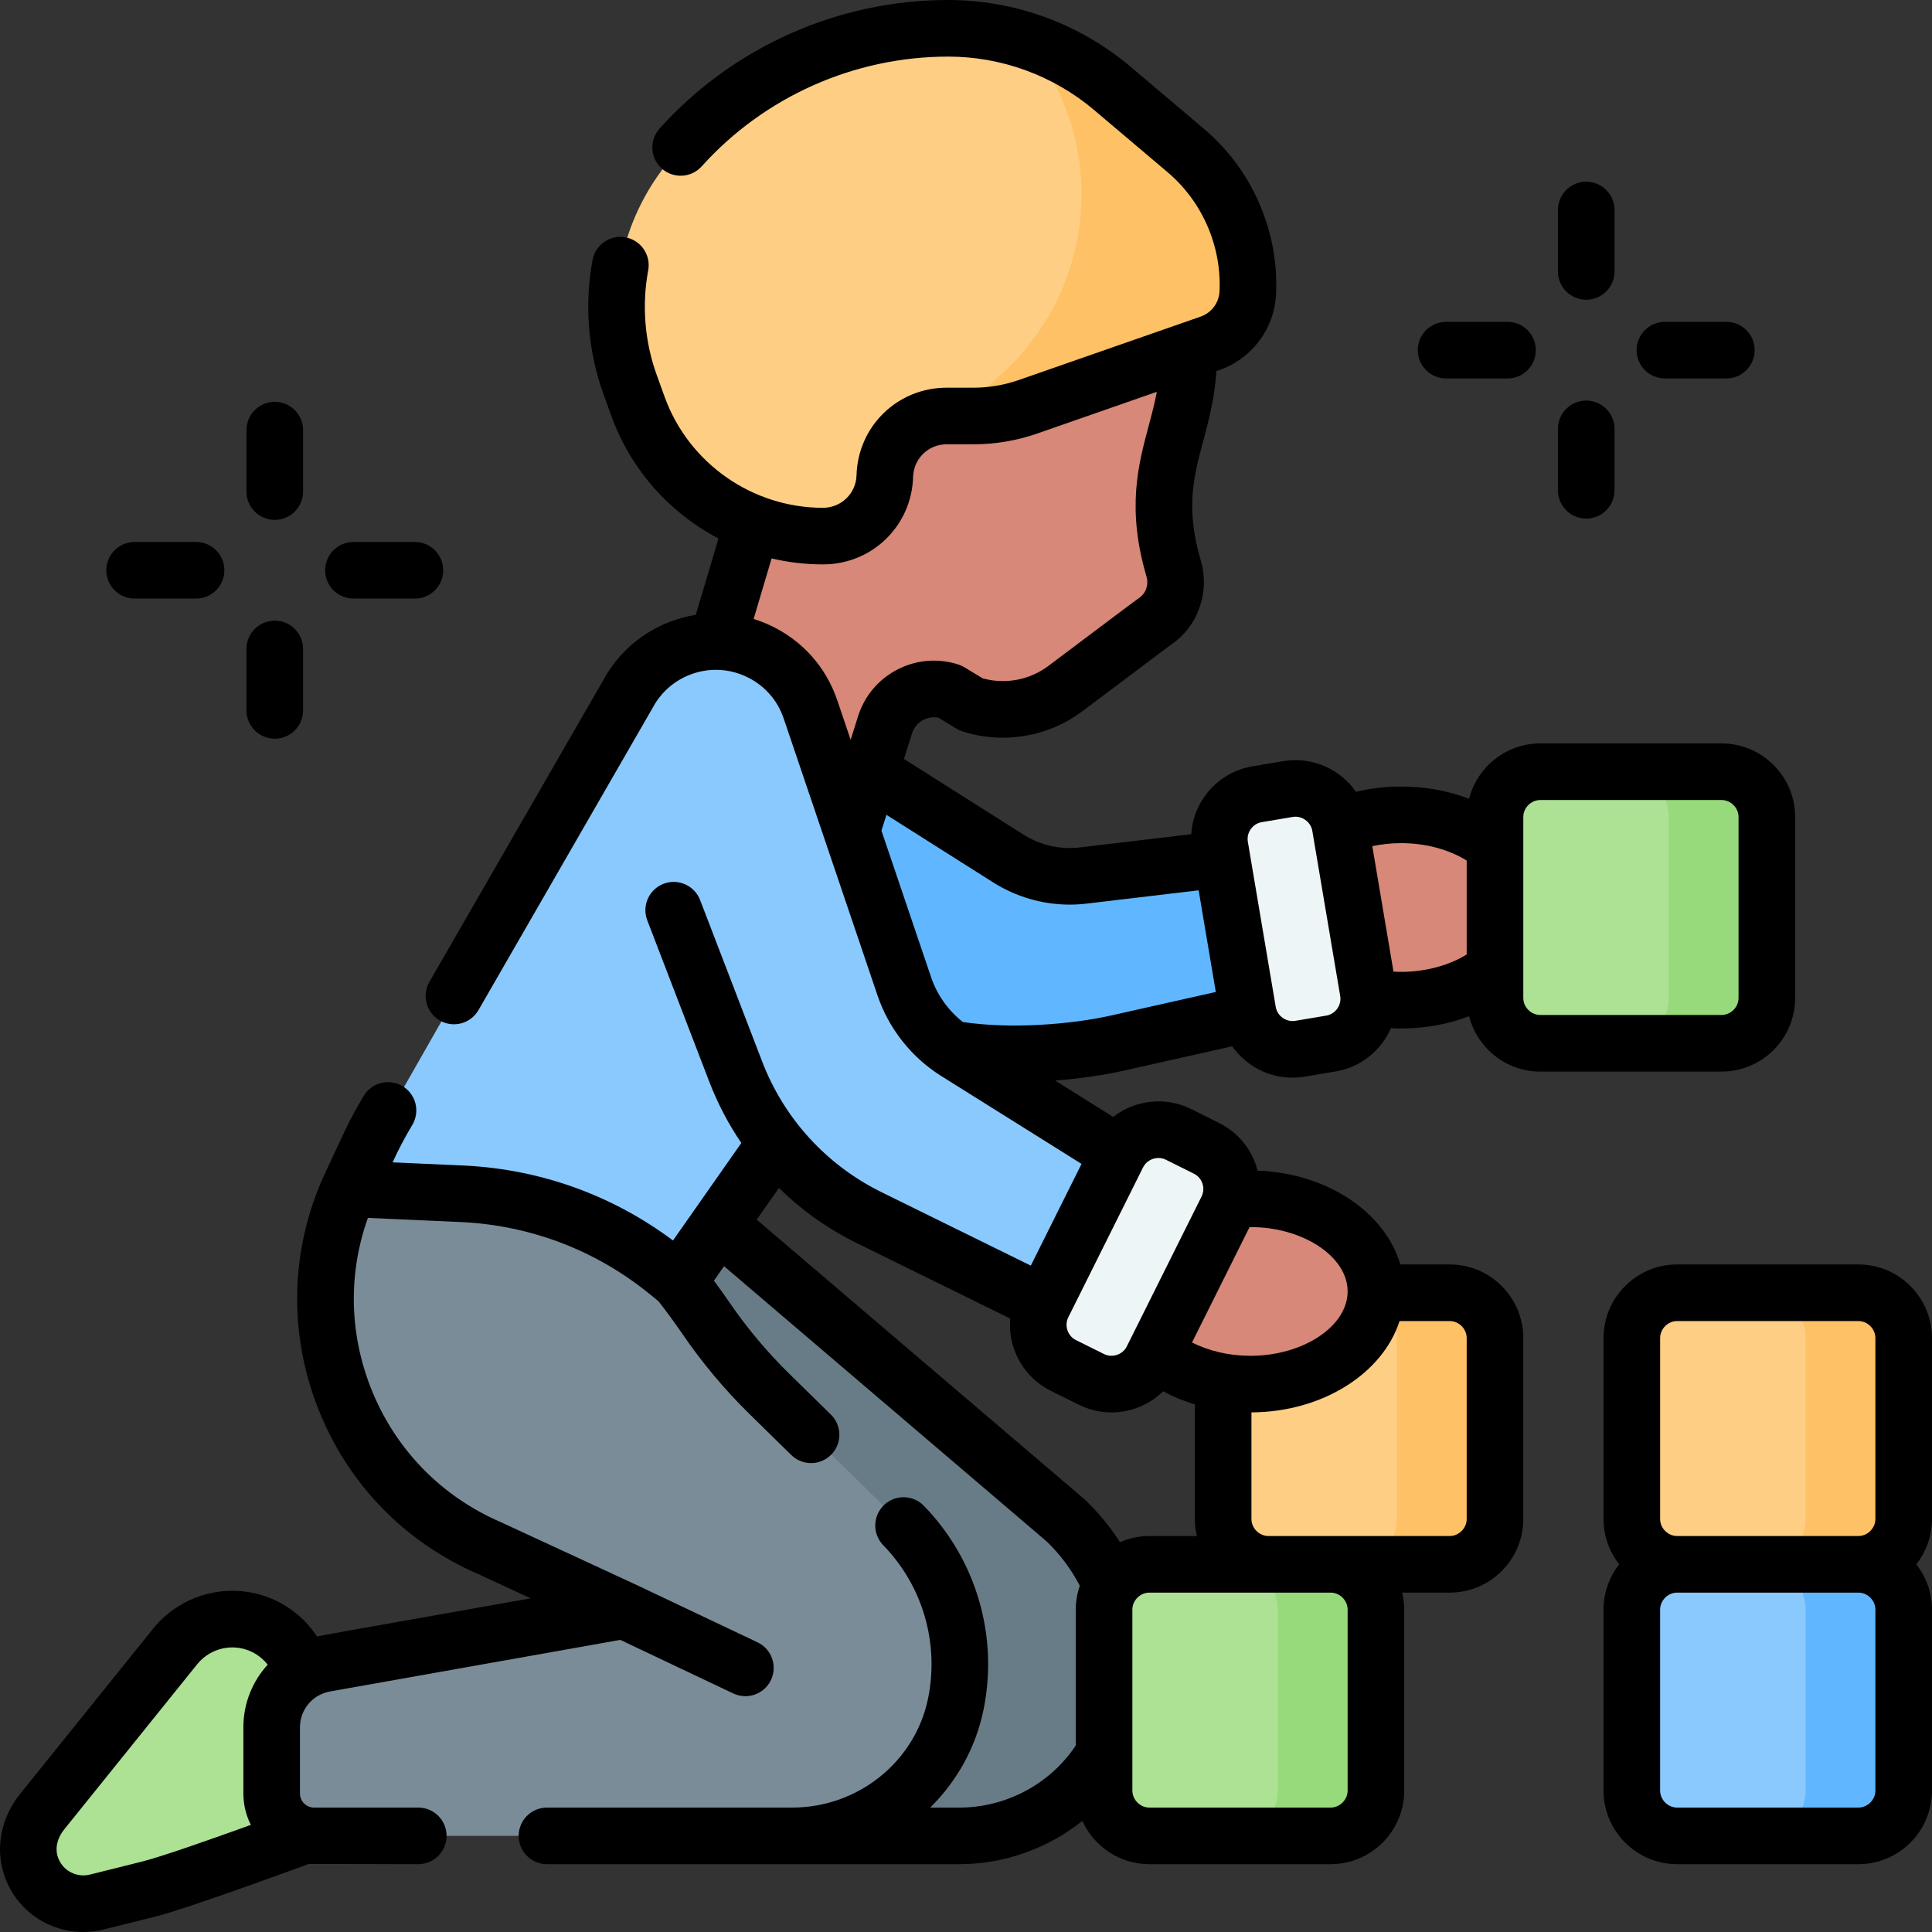 <svg xmlns="http://www.w3.org/2000/svg" id="Capa_1" viewBox="0 0 511.997 511.997"><rect x="0" y="0" width="511.997" height="511.997" fill="#333333" stroke="none"/><g><g><g><path d="m336.143 414.558 8.502 5.841 7.988-5.841h8.438l21.129-2.384c6.6 0 12-5.4 12-12l-.235-43.906c0-6.6-5.4-12-12-12l-19.765-1.677h-26.057c-6.6 0-12 5.4-12 12v47.967c0 6.6 5.4 12 12 12z" fill="#fece85"></path><path d="m396.188 354.59v47.97c0 6.6-5.4 12-12 12h-26c6.6 0 12-5.4 12-12v-47.97c0-6.6-5.4-12-12-12h26c6.6 0 12 5.4 12 12z" fill="#fec165"></path></g><g><path d="m444.448 486.522h24.928l21.129-2.384c6.6 0 12-5.4 12-12l-.235-43.906c0-6.6-5.4-12-12-12l-19.765-1.677-12.542-5.826-13.515 5.826c-6.6 0-12 5.4-12 12v47.967c0 6.601 5.4 12 12 12z" fill="#8ac9fe"></path><path d="m504.493 426.554v47.97c0 6.6-5.4 12-12 12h-26c6.6 0 12-5.4 12-12v-47.97c0-6.6-5.4-12-12-12l12.741-6.578 13.259 6.578c6.6 0 12 5.4 12 12z" fill="#60b7ff"></path></g><path d="m85.496 451.232-7.107-12.401c-3.907-6.818-11.559-10.607-19.357-9.587-2.471.326-4.839 1.121-6.983 2.323s-4.055 2.811-5.622 4.751l-35.267 43.804c-3.341 4.142-4.596 9.427-2.944 14.388 1.646 4.939 5.691 8.438 10.449 9.584 2.222.535 4.599.559 6.958-.032l13.822-3.449c9.301-2.313 40.864-14.089 40.864-14.089 16.039-8.213 5.187-35.292 5.187-35.292z" fill="#ade194"></path><path d="m116.32 443.387v27.742l93.631 15.395h44.323c20.94 0 39.269-14.582 43.383-35.093 3.384-16.873-1.428-35.276-15.229-48.492l-91.928-78.469-50.818-15.155c-20.694 37.24-4.652 84.188 34.521 101.008l35.555 16.456z" fill="#687c87"></path><path d="m71.997 457.734v17.56c0 6.202 5.033 11.23 11.242 11.23h126.712c20.94 0 39.269-14.582 43.383-35.093 3.384-16.873-1.428-35.276-15.229-48.492l-34.185-33.523c-6.262-6.141-11.897-12.867-16.831-20.078-2.244-3.279-4.722-6.651-7.169-9.772-7.344-9.364-15.473-17.81-24.639-25.437l-8.309-6.913-35.172 3.255-19.919 4.258c-18.857 34.894-1.172 78.775 38.001 95.594l34.853 16.577 5.203 6.113-41.763.387-42.036 7.473c-8.183 1.455-14.142 8.56-14.142 16.861z" fill="#7a8c98"></path><path d="m237.718 273.157c14.333 8.295 42.319 6.879 58.383 3.272l75.214-16.892-9.939-36.337-74.365 8.823c-6.898.818-13.889-.775-19.789-4.51l-59.952-37.955c-11.625-7.36-26.95-3.615-33.73 8.241-2.472 4.323-3.448 9.102-3.093 13.74l.131 1.263 55.127 52.249z" fill="#60b7ff"></path><g fill="#d78878"><ellipse cx="331.382" cy="342.244" rx="33.251" ry="24.556"></ellipse><ellipse cx="371.315" cy="240.495" rx="33.251" ry="24.556"></ellipse><path d="m283.236 45.466c22.177 5.014 31.743 26.769 31.743 49.068 0 20.589-11.551 30.349-3.954 56.109 1.464 4.964-.181 10.409-4.29 13.554-.218.167-.416.302-.589.401l-23.801 17.873c-7.156 5.374-16.479 6.941-25.002 4.202l-5.67-3.44c-7.182-2.308-14.871 1.669-17.13 8.859l-8.837 28.128-39.779-36.109 19.2-64.613z"></path></g><path d="m316.41 88.246-44.047 16.484c-4.658 1.624-9.561 3.765-14.494 3.765l-6.984 1.746c-8.876 0-16.143 7.052-16.4 15.915-.257 8.863-7.524 15.915-16.4 15.915-21.961 0-41.566-13.753-49.02-34.388l-2.069-5.728c-7.139-19.761-3.547-41.804 9.498-58.283 18.084-22.847 45.637-36.172 74.793-36.172 7.067 0 14.033 1.111 20.657 3.244 8.313 2.677 11.151 10.981 17.918 16.707l19.473 16.478c11.012 9.319 17.789 16.453 17.121 30.855-.283 6.116-4.26 11.444-10.046 13.462z" fill="#fece85"></path><path d="m330.683 77.53c-.15 3.06-1.21 5.92-2.96 8.27-1.75 2.34-4.19 4.18-7.09 5.19l-48.17 16.8c-4.66 1.62-9.56 2.45-14.49 2.45h-7.09c-.64 0-1.27.04-1.89.11 22.33-10.88 37.63-33.14 37.63-58.84 0-15.39-5.48-29.54-14.68-40.76.85.27 1.69.55 2.52.86 7.37 2.7 14.26 6.69 20.34 11.83l19.47 16.47c11.01 9.32 17.07 23.22 16.41 37.62z" fill="#fec165"></path><path d="m197.964 301.859s2.118-1.271 7.733.936c6.574 8.305 14.961 15.128 24.631 19.884l65.264 29.62 10.654-40.416-52.815-33.079c-6.466-4.05-11.334-10.206-13.781-17.428l-24.863-73.384c-4.821-14.23-20.525-21.595-34.565-16.211-5.118 1.963-9.276 5.34-12.197 9.515l-.766 1.16-75.379 132.273 31.247 1.663c19.663 1.047 38.487 8.298 53.763 20.711l3.03 2.462 16.743-23.886z" fill="#8ac9fe"></path><path d="m281.789 361.842 7.449 3.707c5.904 2.938 13.142.514 16.085-5.387l19.82-39.739c2.948-5.911.522-13.156-5.392-16.099l-7.449-3.707c-5.904-2.938-13.142-.514-16.085 5.387l-19.82 39.739c-2.948 5.911-.522 13.156 5.392 16.099z" fill="#eef5f6"></path><path d="m344.513 277.925 8.211-1.384c6.51-1.097 10.938-7.321 9.839-13.831l-7.392-43.775c-1.099-6.506-7.32-10.931-13.826-9.835l-8.211 1.384c-6.51 1.097-10.938 7.321-9.838 13.831l7.392 43.775c1.097 6.506 7.319 10.932 13.825 9.835z" fill="#eef5f6"></path><g><path d="m408.188 276.478h24.928l21.129-2.384c6.6 0 12-5.4 12-12l-.235-43.906c0-6.6-5.4-12-12-12l-19.765-1.677h-26.057c-6.6 0-12 5.4-12 12v47.967c0 6.6 5.4 12 12 12z" fill="#ade194"></path><path d="m468.233 216.51v47.97c0 6.6-5.4 12-12 12h-26c6.6 0 12-5.4 12-12v-47.97c0-6.6-5.4-12-12-12h26c6.6 0 12 5.4 12 12z" fill="#97da7b"></path></g><g><path d="m444.448 414.558h24.928l21.129-2.384c6.6 0 12-5.4 12-12l-.235-43.906c0-6.6-5.4-12-12-12l-19.765-1.677h-26.057c-6.6 0-12 5.4-12 12v47.967c0 6.6 5.4 12 12 12z" fill="#fece85"></path><path d="m504.493 354.59v47.97c0 6.6-5.4 12-12 12h-26c6.6 0 12-5.4 12-12v-47.97c0-6.6-5.4-12-12-12h26c6.6 0 12 5.4 12 12z" fill="#fec165"></path></g><g><path d="m304.588 486.524h24.928l21.129-2.384c6.6 0 12-5.4 12-12l-.235-43.906c0-6.6-5.4-12-12-12l-19.765-1.677h-26.057c-6.6 0-12 5.4-12 12v47.967c.001 6.6 5.4 12 12 12z" fill="#ade194"></path><path d="m364.633 426.556v47.97c0 6.6-5.4 12-12 12h-26c6.6 0 12-5.4 12-12v-47.97c0-6.6-5.4-12-12-12h26c6.6 0 12 5.399 12 12z" fill="#97da7b"></path></g></g><g><path d="m35.675 158.628h16.285c4.143 0 7.5-3.358 7.5-7.5s-3.357-7.5-7.5-7.5h-16.285c-4.143 0-7.5 3.358-7.5 7.5s3.358 7.5 7.5 7.5z"></path><path d="m93.67 158.628h16.285c4.143 0 7.5-3.358 7.5-7.5s-3.357-7.5-7.5-7.5h-16.285c-4.143 0-7.5 3.358-7.5 7.5s3.357 7.5 7.5 7.5z"></path><path d="m72.815 137.773c4.143 0 7.5-3.358 7.5-7.5v-16.285c0-4.142-3.357-7.5-7.5-7.5s-7.5 3.358-7.5 7.5v16.285c0 4.142 3.357 7.5 7.5 7.5z"></path><path d="m72.815 195.767c4.143 0 7.5-3.358 7.5-7.5v-16.284c0-4.142-3.357-7.5-7.5-7.5s-7.5 3.358-7.5 7.5v16.284c0 4.142 3.357 7.5 7.5 7.5z"></path><path d="m383.222 100.294h16.284c4.143 0 7.5-3.358 7.5-7.5s-3.357-7.5-7.5-7.5h-16.284c-4.143 0-7.5 3.358-7.5 7.5s3.358 7.5 7.5 7.5z"></path><path d="m441.216 100.294h16.284c4.143 0 7.5-3.358 7.5-7.5s-3.357-7.5-7.5-7.5h-16.284c-4.143 0-7.5 3.358-7.5 7.5s3.358 7.5 7.5 7.5z"></path><path d="m420.361 79.439c4.143 0 7.5-3.358 7.5-7.5v-16.284c0-4.142-3.357-7.5-7.5-7.5s-7.5 3.358-7.5 7.5v16.284c0 4.142 3.357 7.5 7.5 7.5z"></path><path d="m420.361 137.434c4.143 0 7.5-3.358 7.5-7.5v-16.285c0-4.142-3.357-7.5-7.5-7.5s-7.5 3.358-7.5 7.5v16.285c0 4.142 3.357 7.5 7.5 7.5z"></path><path d="m297.745 283.747 28.805-6.469c3.59 5.108 9.521 8.317 15.959 8.317 1.071 0 2.158-.089 3.249-.272l8.211-1.384c5.125-.863 9.613-3.681 12.639-7.934.795-1.118 1.455-2.302 1.993-3.529.903.046 1.808.077 2.714.077 6.37 0 12.489-1.123 18.004-3.241 2.158 8.418 9.788 14.668 18.869 14.668h48.044c10.752 0 19.5-8.748 19.5-19.5v-47.967c0-10.752-8.748-19.5-19.5-19.5h-48.044c-9.082 0-16.712 6.25-18.87 14.669-5.515-2.119-11.633-3.241-18.003-3.241-4.124 0-8.129.471-11.975 1.392-4.178-6.001-11.563-9.419-19.242-8.125l-8.21 1.383c-5.125.863-9.613 3.681-12.639 7.934-2.137 3.005-3.337 6.467-3.565 10.046l-29.556 3.507c-5.172.614-10.462-.593-14.894-3.398l-31.669-20.049 2.132-6.787c.488-1.555 1.557-2.825 3.007-3.576 1.24-.643 2.631-.839 3.982-.57l4.765 2.891c.502.304 1.037.549 1.597.729 10.821 3.478 22.712 1.479 31.8-5.346l23.521-17.663c7.126-4.763 10.316-13.963 7.85-22.284-4.103-13.91-1.893-22.166.667-31.725 1.436-5.361 3.023-11.343 3.465-18.461 9.07-2.841 15.401-10.951 15.821-20.457.771-16.61-6.352-32.942-19.052-43.689l-19.473-16.479c-13.499-11.424-30.673-17.714-48.36-17.714-29.136 0-57.015 12.413-76.487 34.057-2.771 3.079-2.521 7.821.559 10.592 3.079 2.77 7.821 2.521 10.592-.559 16.632-18.487 40.446-29.09 65.336-29.09 14.145 0 27.877 5.029 38.67 14.162l19.473 16.478c9.17 7.761 14.313 19.553 13.757 31.544-.142 3.072-2.113 5.712-5.021 6.726l-48.17 16.795c-3.874 1.351-7.919 2.036-12.021 2.036h-7.089c-13.023 0-23.521 10.189-23.897 23.197-.14 4.84-4.051 8.632-8.903 8.632-18.741 0-35.605-11.829-41.966-29.436l-2.069-5.729c-3.208-8.879-3.994-18.48-2.271-27.766.756-4.073-1.934-7.987-6.006-8.742-4.075-.756-7.986 1.933-8.742 6.006-2.209 11.904-1.201 24.214 2.912 35.599l2.069 5.728c5.156 14.273 15.481 25.697 28.392 32.483l-6.008 20.219c-2.315.373-4.612.985-6.859 1.847-6.988 2.672-12.887 7.568-16.775 13.933l-46.959 81.488c-2.068 3.589-.835 8.175 2.754 10.243 3.588 2.066 8.174.835 10.242-2.754l46.843-81.292c2.168-3.475 5.416-6.142 9.264-7.614 4.873-1.867 10.154-1.675 14.876.542 4.714 2.213 8.23 6.146 9.899 11.074l24.863 73.383c2.992 8.833 8.992 16.423 16.896 21.374l37.178 23.286-13.445 26.957-39.537-19.449c-14.591-7.178-25.835-19.483-31.662-34.65l-16.436-42.78c-1.485-3.866-5.826-5.798-9.69-4.311-3.867 1.485-5.797 5.824-4.312 9.691l16.436 42.78c2.217 5.771 5.074 11.203 8.488 16.22l-18.11 25.838c-15.954-11.929-34.826-18.769-54.89-19.836l-19.406-.871c1.467-3.323 3.406-6.881 5.27-10.014 2.068-3.589.835-8.175-2.754-10.243-3.59-2.067-8.176-.835-10.242 2.754-1.645 2.829-3.486 6.008-4.839 8.963l-5.777 12.352c-.009.02-.015.04-.024.06s-.021.039-.03.059c-8.706 19.493-9.202 41.226-1.396 61.195 7.784 19.916 22.897 35.544 42.559 44.018l13.82 6.396c-1.107.235-55.573 9.805-56.637 10.104-5.647-8.582-15.647-13.215-25.952-11.865-3.41.449-6.663 1.531-9.668 3.215-3.002 1.682-5.624 3.897-7.799 6.591l-35.263 43.797c-5.038 6.247-6.617 14.271-4.222 21.469 2.428 7.282 8.337 12.704 15.808 14.503 1.693.408 3.433.611 5.172.611 1.805 0 3.608-.219 5.358-.658l13.816-3.447c8.714-2.167 40.593-13.938 40.593-13.938l29.004.07c4.143 0 7.5-3.358 7.5-7.5s-3.357-7.5-7.5-7.5h-27.613c-2.063 0-3.742-1.673-3.742-3.73v-17.56c0-4.672 3.345-8.657 7.953-9.476l76.937-13.675 29.939 14.197c1.038.492 2.132.725 3.209.725 2.807 0 5.499-1.583 6.781-4.289 1.775-3.743.18-8.215-3.562-9.99l-32.104-15.224c-.28-.126-35.547-16.458-35.81-16.57-15.991-6.866-28.281-19.558-34.605-35.737-5.715-14.62-5.928-30.394-.733-44.944l25.227 1.132c18.199.969 35.293 7.553 49.432 19.043l2.345 1.906c2.194 2.815 4.345 5.75 6.394 8.743 5.207 7.609 11.185 14.741 17.77 21.198l11.026 10.813c1.46 1.432 3.355 2.145 5.251 2.145 1.943 0 3.887-.751 5.354-2.249 2.9-2.958 2.854-7.706-.104-10.606l-11.025-10.812c-5.89-5.776-11.236-12.155-15.893-18.959-1.322-1.932-2.686-3.841-4.074-5.718l2.684-3.83 85.5 72.945c3.59 3.468 6.527 7.41 8.772 11.737-.683 1.985-1.072 4.106-1.072 6.32v35.999c-6.734 10.178-18.428 16.468-30.815 16.468h-7.755c7.054-6.956 12.126-15.937 14.168-26.118 3.913-19.516-2.018-39.652-15.863-53.864-2.89-2.966-7.638-3.03-10.605-.138-2.967 2.891-3.029 7.639-.139 10.606 10.392 10.666 14.84 25.786 11.9 40.447-3.378 16.843-18.53 29.067-36.029 29.067-.922 0-64.088 0-64.996 0-4.143 0-7.5 3.358-7.5 7.5s3.357 7.5 7.5 7.5h109.319c11.955 0 23.456-4.196 32.568-11.465 3.069 6.751 9.861 11.465 17.747 11.465h48.043c10.752 0 19.5-8.748 19.5-19.5v-47.967c0-1.551-.201-3.053-.545-4.5h12.601c10.752 0 19.5-8.748 19.5-19.5v-47.968c0-10.752-8.748-19.5-19.5-19.5h-13.091c-4.01-13.778-19.328-24.2-37.835-24.865-1.362-5.503-5.115-10.106-10.168-12.615l-7.449-3.708c-6.917-3.442-14.911-2.359-20.646 2.087l-15.377-9.631c6.942-.537 13.269-1.521 18.123-2.611zm-260.115 209.589-13.829 3.45c-1.121.281-2.259.286-3.38.016-2.406-.58-4.31-2.323-5.089-4.661-.785-2.36-.179-5.025 1.67-7.316l35.262-43.796c.964-1.193 2.124-2.175 3.452-2.919 1.338-.75 2.783-1.23 4.289-1.429 4.236-.55 8.363 1.178 10.931 4.475-4.017 4.405-6.44 10.237-6.44 16.578v17.56c0 2.99.723 5.809 1.975 8.319-10.498 3.801-23.753 8.458-28.841 9.723zm366.058-276.825c0-2.439 2.061-4.5 4.5-4.5h48.044c2.439 0 4.5 2.061 4.5 4.5v47.967c0 2.439-2.061 4.5-4.5 4.5h-48.044c-2.439 0-4.5-2.061-4.5-4.5zm-15 11.54v24.888c-5.206 3.264-12.503 4.977-19.401 4.552l-5.615-33.251c2.467-.523 5.043-.801 7.644-.801 6.454 0 12.61 1.666 17.372 4.612zm-57.217-8.334c.702-.987 1.735-1.64 2.908-1.837l8.21-1.384c2.369-.411 4.786 1.275 5.185 3.688l7.393 43.774c.198 1.173-.08 2.363-.782 3.35s-1.734 1.64-2.907 1.837l-8.211 1.383c-2.401.403-4.779-1.283-5.185-3.688l-7.392-43.775c-.198-1.171.079-2.361.781-3.348zm-127.313-53.97c-1.453-.682-2.938-1.249-4.441-1.717l4.767-16.043c4.399 1.036 8.956 1.583 13.6 1.583 13.023 0 23.521-10.189 23.897-23.197.14-4.84 4.051-8.632 8.903-8.632h7.089c5.787 0 11.493-.966 16.958-2.872l31.641-11.032c-.577 3.084-1.364 6.041-2.178 9.081-2.747 10.261-5.861 21.89-.564 39.847.598 2.027-.043 4.198-1.615 5.445-.56.305-23.809 17.877-24.376 18.264-4.985 3.743-11.441 4.949-17.424 3.292l-4.854-2.945c-.502-.304-1.037-.549-1.597-.729-5.393-1.732-11.131-1.252-16.159 1.351-5.024 2.602-8.725 7.006-10.42 12.401l-1.951 6.21-3.547-10.469c-2.989-8.829-9.287-15.874-17.729-19.838zm29.436 54.386 1.319-4.197 28.298 17.915c6.083 3.851 13.149 5.88 20.28 5.88 1.468 0 2.938-.086 4.404-.26l29.756-3.53 4.549 26.94-27.742 6.231c-10.256 2.304-26.231 3.687-39.295 1.731-3.87-3.053-6.82-7.178-8.41-11.873zm-33.056 103.083 5.889-8.402c5.98 5.871 12.905 10.814 20.59 14.595l40.698 20.02c-.222 2.62.081 5.284.942 7.858 1.658 4.95 5.135 8.952 9.789 11.269l7.449 3.708c2.782 1.385 5.738 2.04 8.654 2.04 5.081 0 10.028-2.001 13.695-5.596 2.623 1.42 5.44 2.577 8.399 3.468v30.382c0 1.551.201 3.053.545 4.5h-12.6c-2.768 0-5.398.588-7.785 1.632-2.581-4.041-5.651-7.779-9.189-11.167-.104-.099-.211-.195-.319-.289zm156.594 103.341v47.967c0 2.439-2.061 4.5-4.5 4.5h-48.043c-2.439 0-4.5-2.061-4.5-4.5v-47.967c0-2.439 2.061-4.5 4.5-4.5h48.043c2.44 0 4.5 2.061 4.5 4.5zm31.556-71.967v47.967c0 2.439-2.061 4.5-4.5 4.5-10.898 0-37.489 0-48.044 0-2.439 0-4.5-2.061-4.5-4.5v-28.263c18.913-.095 34.808-10.374 39.249-24.205h13.295c2.44.001 4.5 2.061 4.5 4.501zm-31.556-12.346c0 9.246-11.793 17.056-25.751 17.056-5.64 0-11.034-1.266-15.481-3.541l15.245-30.565c13.937-.137 26.024 7.753 25.987 17.05zm-50.128-35.368c.664 0 1.334.146 1.956.456l7.449 3.708c1.065.53 1.864 1.455 2.249 2.604s.304 2.368-.228 3.433l-19.82 39.739c-1.088 2.181-3.851 3.106-6.031 2.021l-7.449-3.708c-1.065-.53-1.864-1.455-2.249-2.604-.385-1.148-.304-2.368.228-3.433l19.82-39.739c.778-1.56 2.41-2.477 4.075-2.477z"></path><path d="m511.993 354.59c0-10.752-8.748-19.5-19.5-19.5h-48.044c-10.752 0-19.5 8.748-19.5 19.5v47.967c0 4.527 1.564 8.687 4.162 12-2.598 3.313-4.162 7.473-4.162 12v47.967c0 10.752 8.748 19.5 19.5 19.5h48.044c10.752 0 19.5-8.748 19.5-19.5v-47.967c0-4.527-1.564-8.687-4.162-12 2.598-3.313 4.162-7.473 4.162-12zm-72.044 0c0-2.439 2.061-4.5 4.5-4.5h48.044c2.439 0 4.5 2.061 4.5 4.5v47.967c0 2.439-2.061 4.5-4.5 4.5h-48.044c-2.439 0-4.5-2.061-4.5-4.5zm57.044 119.934c0 2.439-2.061 4.5-4.5 4.5h-48.044c-2.439 0-4.5-2.061-4.5-4.5v-47.967c0-2.439 2.061-4.5 4.5-4.5h48.044c2.439 0 4.5 2.061 4.5 4.5z"></path></g></g><g></g><g></g><g></g><g></g><g></g><g></g><g></g><g></g><g></g><g></g><g></g><g></g><g></g><g></g><g></g></svg>